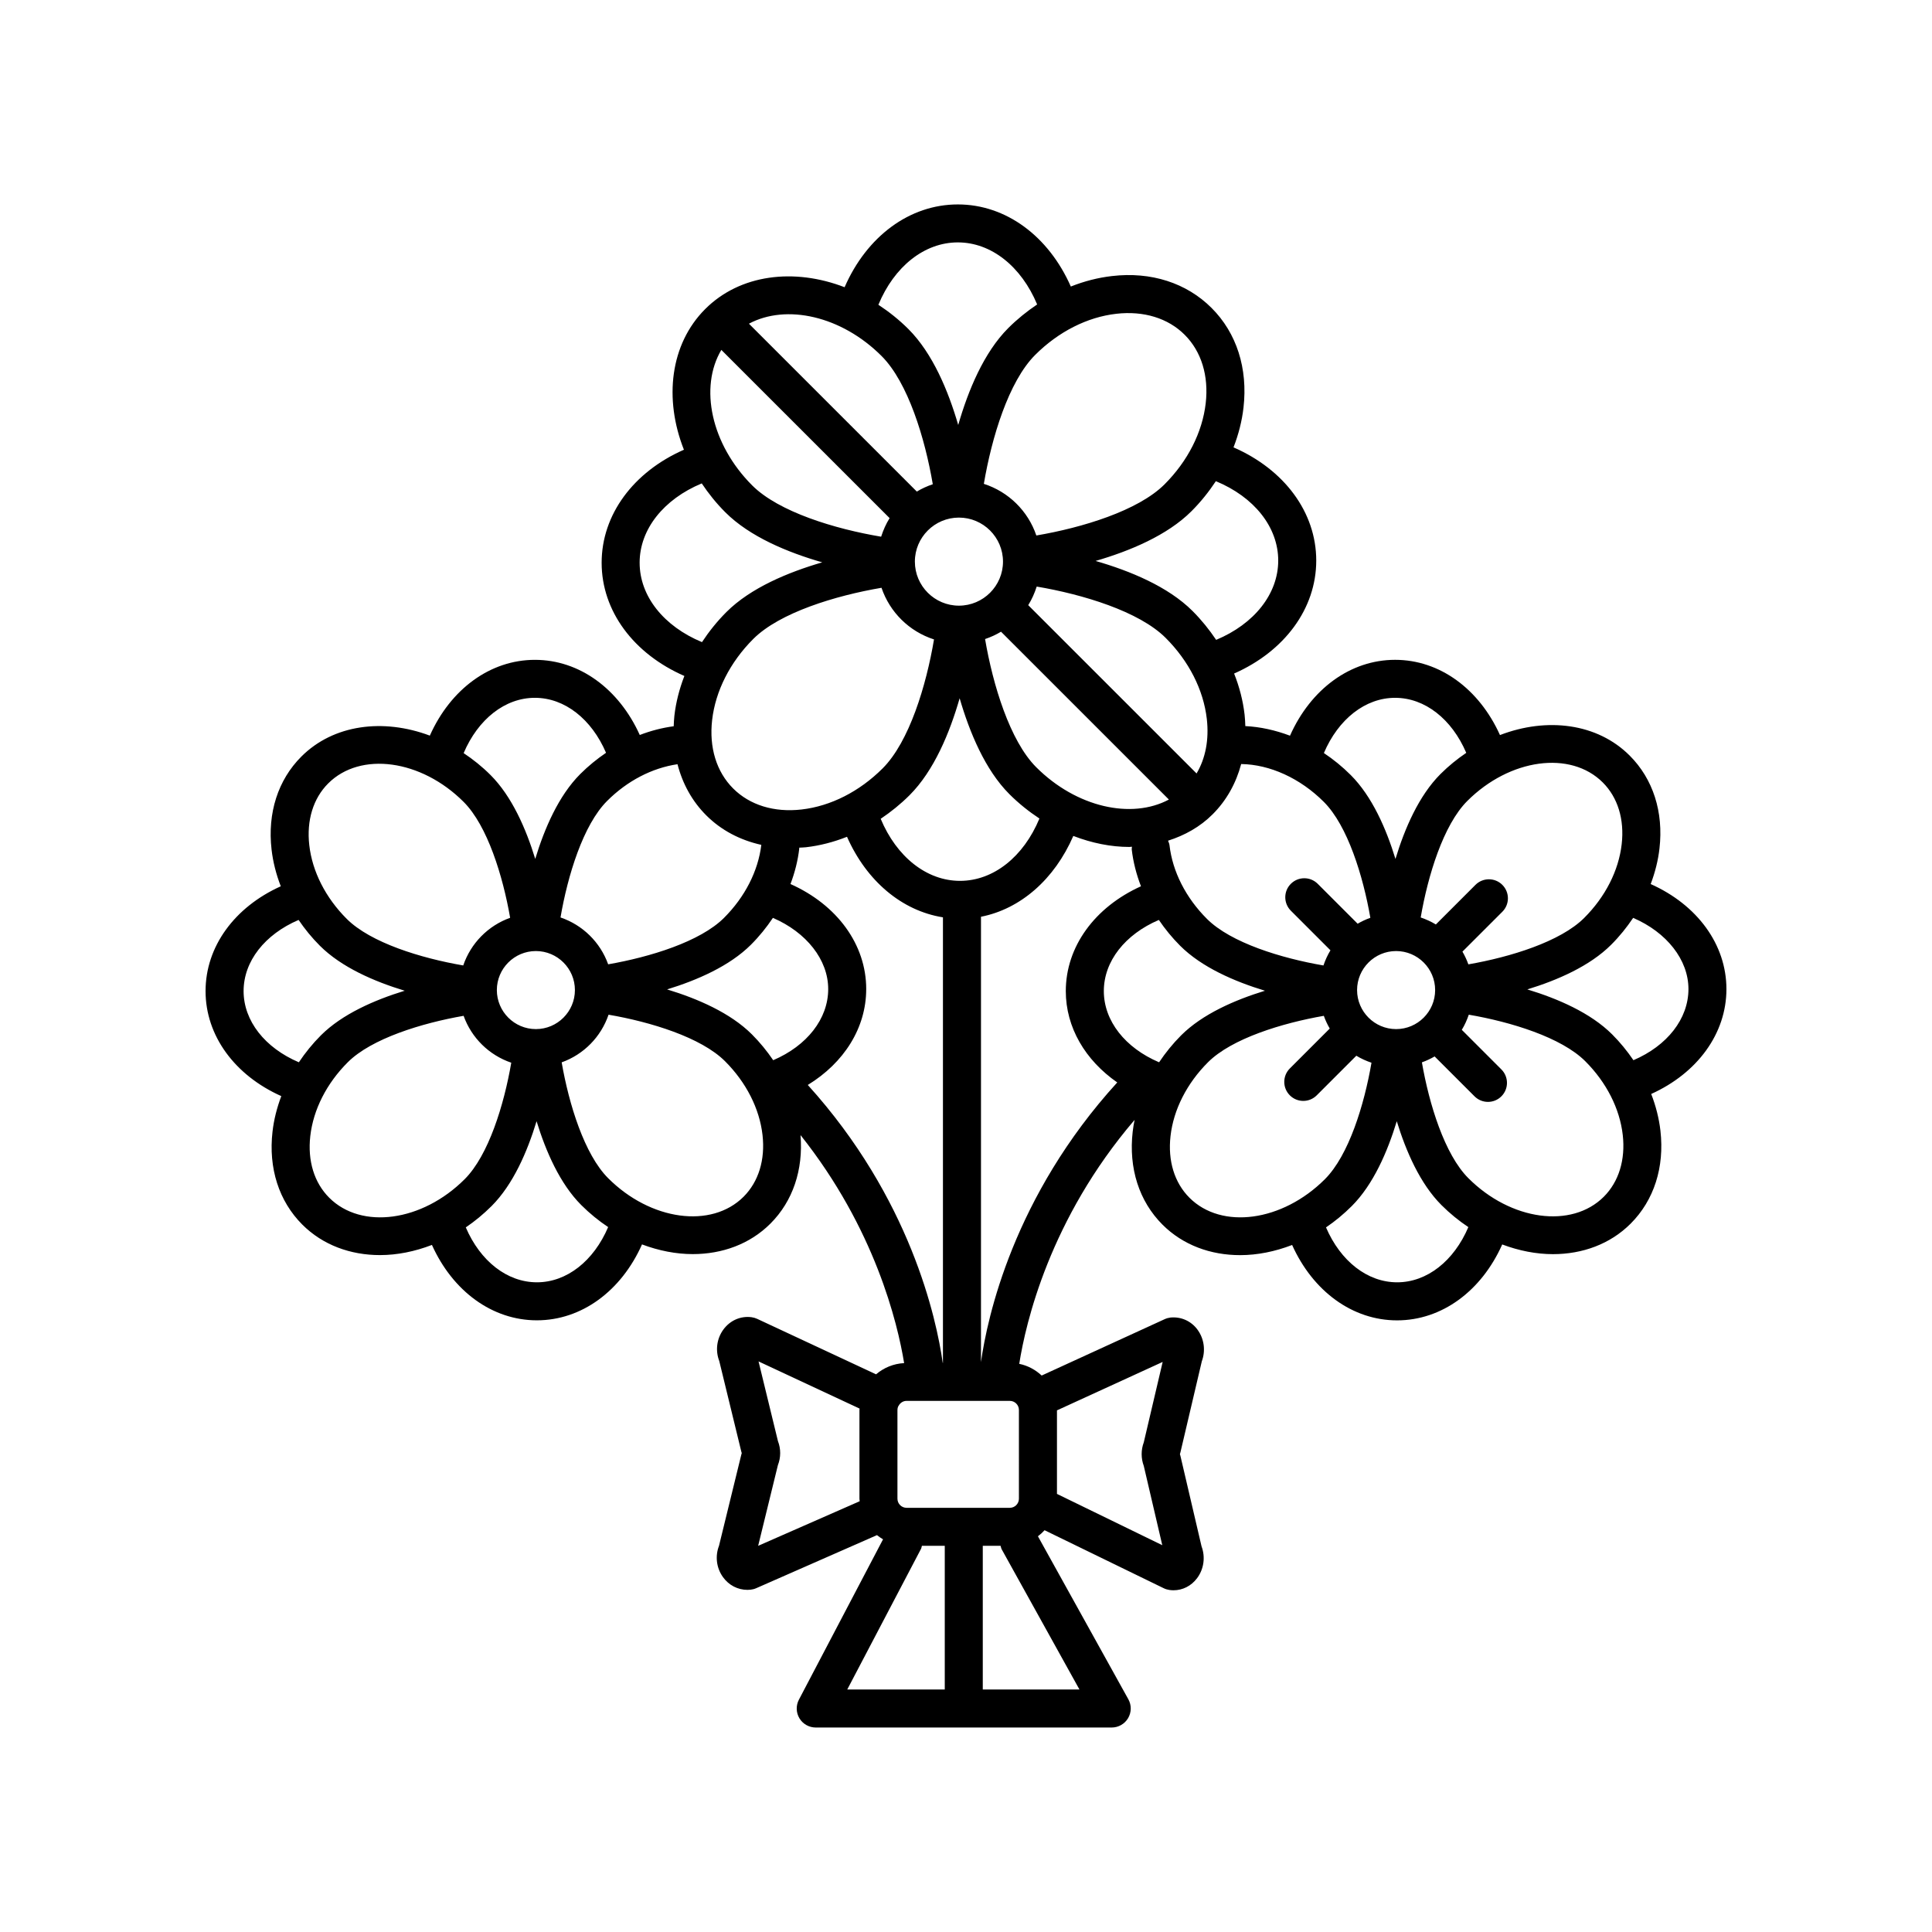 <?xml version="1.0" encoding="UTF-8"?>
<!-- Uploaded to: ICON Repo, www.svgrepo.com, Generator: ICON Repo Mixer Tools -->
<svg fill="#000000" width="800px" height="800px" version="1.1" viewBox="144 144 512 512" xmlns="http://www.w3.org/2000/svg">
 <path d="m601.52 406.12c0-11.836-7.742-22.332-20.07-27.836 1.16-3.074 1.965-6.231 2.328-9.422 1.109-9.688-1.699-18.43-7.898-24.625-8.59-8.59-21.938-10.219-34.371-5.438-5.523-12.246-15.996-19.938-27.789-19.938-11.855 0-22.359 7.758-27.859 20.105-3.883-1.461-7.879-2.352-11.836-2.543-0.035-1.004-0.082-2.012-0.195-3.031-0.422-3.691-1.367-7.352-2.777-10.898 13.352-5.891 21.766-17.191 21.766-29.938 0-12.809-8.48-24.137-21.926-30 1.336-3.438 2.242-6.973 2.648-10.543 1.184-10.387-1.82-19.766-8.457-26.398-6.641-6.641-16.043-9.672-26.406-8.457-3.691 0.422-7.356 1.367-10.898 2.777-5.891-13.352-17.191-21.758-29.941-21.758-12.809 0-24.148 8.484-30.012 21.941-13.371-5.164-27.719-3.441-36.945 5.789-9.301 9.301-10.965 23.816-5.637 37.277-13.375 5.883-21.805 17.195-21.805 29.957 0 12.797 8.48 24.129 21.926 30-1.328 3.438-2.242 6.973-2.648 10.539-0.105 0.941-0.141 1.863-0.18 2.785-3.043 0.406-6.062 1.184-8.992 2.316-5.527-12.238-15.996-19.914-27.785-19.914-11.844 0-22.344 7.75-27.852 20.082-12.344-4.629-25.531-2.969-34.047 5.551-6.195 6.195-9.004 14.941-7.898 24.625 0.379 3.301 1.215 6.574 2.445 9.75-12.254 5.519-19.934 15.988-19.934 27.77 0 11.836 7.742 22.332 20.07 27.84-1.16 3.074-1.965 6.231-2.328 9.422-1.109 9.684 1.699 18.426 7.898 24.625 5.438 5.438 12.777 8.082 20.586 8.082 4.527 0 9.203-0.938 13.766-2.691 5.516 12.27 16 19.977 27.805 19.977 11.855 0 22.371-7.766 27.867-20.117 4.457 1.672 9.023 2.57 13.441 2.57 7.809 0 15.156-2.644 20.59-8.082 5.945-5.945 8.73-14.246 7.977-23.457 19.703 24.746 25.734 49.844 27.457 60.426-2.836 0.145-5.406 1.238-7.438 2.973l-31.5-14.699c-0.465-0.215-0.957-0.359-1.465-0.43-2.91-0.398-5.715 0.832-7.492 3.254-1.773 2.418-2.176 5.57-1.094 8.363l5.836 23.977c0.035 0.137 0.074 0.277 0.121 0.414-0.047 0.133-0.086 0.273-0.117 0.406l-5.91 24.148c-1.062 2.746-0.691 5.863 1.027 8.273 1.551 2.18 3.941 3.414 6.5 3.414 0.281 0 0.57-0.016 0.852-0.047 0.516-0.055 1.02-0.188 1.492-0.398l31.996-14.062c0.508 0.414 1.039 0.781 1.605 1.113l-22.297 42.496c-0.82 1.566-0.766 3.441 0.145 4.949 0.91 1.508 2.551 2.43 4.312 2.43h78.438c1.785 0 3.438-0.945 4.344-2.481 0.906-1.543 0.934-3.445 0.066-5.004l-23.961-43.195c0.641-0.48 1.23-1.02 1.762-1.605l31.582 15.375c0.473 0.23 0.984 0.383 1.5 0.457 0.367 0.051 0.73 0.082 1.09 0.082 2.422 0 4.695-1.148 6.231-3.188 1.812-2.414 2.258-5.602 1.195-8.445l-5.602-23.992c-0.035-0.152-0.082-0.309-0.133-0.457 0.051-0.145 0.098-0.301 0.133-0.453l5.672-24.152c1.043-2.801 0.629-5.953-1.129-8.359-1.707-2.336-4.394-3.5-7.18-3.231-0.527 0.066-1.047 0.207-1.531 0.43l-32.598 14.938c-1.641-1.523-3.668-2.637-5.945-3.098 1.703-10.812 8.074-38.375 30.566-64.648-0.207 1.043-0.387 2.086-0.504 3.133-1.102 9.684 1.699 18.426 7.898 24.625 5.438 5.438 12.781 8.086 20.59 8.082 4.523 0 9.203-0.938 13.766-2.691 5.516 12.27 16 19.977 27.809 19.977 11.855 0 22.363-7.766 27.867-20.117 4.457 1.672 9.023 2.57 13.441 2.57 7.809 0 15.156-2.644 20.59-8.082 6.195-6.195 9.004-14.941 7.898-24.625-0.379-3.301-1.215-6.57-2.445-9.742 12.25-5.539 19.934-16.012 19.934-27.797zm-32.766-54.758c3.984 3.981 5.762 9.785 5.012 16.355-0.801 6.996-4.324 13.934-9.926 19.531-6.301 6.309-19.648 10.398-30.707 12.316-0.422-1.18-0.945-2.301-1.57-3.371l10.574-10.57c1.969-1.969 1.969-5.152 0-7.125-1.969-1.969-5.152-1.969-7.125 0l-10.496 10.496c-1.254-0.766-2.602-1.371-4.016-1.855 1.91-11.113 6.004-24.527 12.348-30.875 11.262-11.246 27.363-13.441 35.906-4.902zm-154.73 189.81c0 1.328-1.078 2.414-2.41 2.414h-27.367c-1.328 0-2.414-1.082-2.414-2.414v-23.52c0-0.332 0.066-0.645 0.191-0.934 0.031-0.059 0.09-0.102 0.121-0.16 0.004-0.012 0-0.016 0.004-0.023 0.406-0.75 1.18-1.285 2.098-1.285h27.367c1.328 0 2.41 1.078 2.41 2.41zm-128.01-124.45c-5.703 0-10.344-4.641-10.344-10.344 0-5.699 4.641-10.34 10.344-10.34s10.344 4.641 10.344 10.34c0 5.703-4.641 10.344-10.344 10.344zm6.527-29.586c1.906-11.113 6-24.527 12.348-30.875 5.367-5.367 11.961-8.75 18.656-9.734 1.336 5.176 3.875 9.805 7.617 13.547 3.988 3.988 9.004 6.578 14.594 7.824-0.84 6.938-4.332 13.801-9.879 19.34-6.301 6.309-19.648 10.398-30.707 12.316-2.086-5.84-6.738-10.418-12.629-12.418zm42.621-150.41 44.594 44.582c-0.957 1.523-1.684 3.18-2.246 4.922-12.223-2.051-27.129-6.555-34.172-13.594-10.922-10.926-14.051-26.008-8.176-35.91zm62.961 44.441c6.438 0 11.68 5.234 11.68 11.668s-5.238 11.672-11.68 11.672c-6.438 0-11.672-5.238-11.672-11.672-0.004-6.434 5.238-11.668 11.672-11.668zm96.719 75.355c6.301 6.301 10.398 19.66 12.316 30.703-1.184 0.422-2.301 0.945-3.371 1.57l-10.574-10.574c-1.969-1.969-5.152-1.969-7.125 0-1.969 1.969-1.969 5.152 0 7.125l10.496 10.496c-0.766 1.254-1.375 2.602-1.855 4.016-11.133-1.91-24.535-6.004-30.879-12.348-5.598-5.598-9.125-12.535-9.922-19.531-0.051-0.434-0.238-0.801-0.383-1.188 4.41-1.402 8.473-3.648 11.82-6.996 3.688-3.684 6.207-8.238 7.559-13.316 7.602 0.113 15.641 3.762 21.918 10.043zm-96.43 20.914c-8.855 0-16.816-6.379-21.02-16.445 2.695-1.812 5.273-3.883 7.652-6.258 6.492-6.492 10.652-16.574 13.27-25.688 2.621 9.008 6.758 18.984 13.176 25.402 2.492 2.492 5.18 4.629 7.969 6.469-4.188 10.109-12.164 16.52-21.047 16.52zm20.203-30.109c-6.992-6.992-11.496-21.855-13.562-33.973 1.492-0.504 2.902-1.145 4.227-1.945l44.488 44.48c-9.902 5.293-24.5 2.082-35.152-8.562zm45.203-12.801c0.621 5.453-0.332 10.434-2.715 14.449l-44.613-44.602c0.957-1.523 1.688-3.184 2.246-4.926 12.203 2.062 27.129 6.566 34.168 13.594 6.164 6.152 10.031 13.785 10.914 21.484zm-72.297-21.07c-2.062 12.238-6.559 27.113-13.602 34.16-6.156 6.156-13.789 10.027-21.492 10.906-7.269 0.832-13.715-1.152-18.137-5.57-4.422-4.418-6.402-10.863-5.57-18.137 0.883-7.699 4.75-15.332 10.906-21.488 6.996-6.992 21.84-11.492 33.98-13.559 2.207 6.504 7.363 11.578 13.914 13.688zm-48.516 80.906c2.211-2.207 4.141-4.606 5.824-7.117 8.867 3.82 14.652 11.078 14.652 18.867 0 7.898-5.637 15.023-14.574 18.852-1.641-2.41-3.508-4.711-5.633-6.836-5.715-5.715-14.418-9.477-22.488-11.926 7.984-2.449 16.57-6.195 22.219-11.84zm30.551 11.75c0-11.836-7.742-22.332-20.07-27.836 1.16-3.074 1.965-6.238 2.328-9.426 0.012-0.074-0.023-0.141-0.02-0.215 0.594-0.039 1.176-0.035 1.773-0.105 3.691-0.422 7.356-1.367 10.898-2.777 5.184 11.742 14.555 19.617 25.426 21.348v118.07h-0.055c-1.672-11.828-8.613-43.664-35.762-73.648 9.609-5.875 15.48-15.133 15.48-25.414zm30.414-19.164c10.496-2.066 19.473-9.926 24.469-21.418 4.926 1.898 9.977 2.918 14.863 2.918 0.23 0 0.453-0.055 0.68-0.059-0.012 0.246-0.09 0.473-0.059 0.73 0.379 3.301 1.219 6.574 2.445 9.75-12.238 5.527-19.922 15.992-19.922 27.781 0 9.609 5.141 18.309 13.637 24.207-27.512 30.18-34.461 62.32-36.113 74.117zm53.027 31.441c-2.211 2.211-4.141 4.613-5.828 7.129-8.984-3.824-14.645-10.965-14.645-18.879 0-7.894 5.637-15.02 14.582-18.848 1.641 2.41 3.508 4.707 5.633 6.832 5.715 5.715 14.41 9.48 22.488 11.93-7.988 2.445-16.59 6.195-22.23 11.836zm46.641-12.012c0-5.699 4.641-10.34 10.344-10.34s10.344 4.641 10.344 10.34c0 5.703-4.641 10.344-10.344 10.344-5.703-0.004-10.344-4.644-10.344-10.344zm10.082-77.449c7.898 0 15.023 5.637 18.852 14.582-2.387 1.621-4.691 3.477-6.836 5.621-5.715 5.715-9.48 14.418-11.926 22.496-2.445-7.992-6.191-16.582-11.844-22.227-2.207-2.211-4.606-4.156-7.125-5.84 3.824-8.969 10.957-14.633 18.879-14.633zm-30.98-36.375c0 8.855-6.379 16.816-16.449 21.016-1.812-2.695-3.883-5.273-6.258-7.648-6.488-6.488-16.59-10.645-25.695-13.266 9.023-2.621 18.988-6.758 25.406-13.176 2.469-2.469 4.609-5.152 6.469-7.965 10.121 4.18 16.527 12.152 16.527 21.039zm-42.922-65.398c7.254-0.828 13.715 1.148 18.137 5.57s6.402 10.863 5.57 18.137c-0.883 7.699-4.75 15.332-10.906 21.488-6.996 6.996-21.824 11.492-33.98 13.559-2.207-6.504-7.359-11.578-13.91-13.684 2.062-12.211 6.559-27.129 13.598-34.164 6.156-6.152 13.793-10.027 21.492-10.906zm-41.984-18.918c8.855 0 16.816 6.379 21.02 16.445-2.695 1.812-5.273 3.883-7.652 6.258-6.488 6.488-10.645 16.582-13.266 25.684-2.625-9.02-6.762-18.973-13.18-25.398-2.492-2.492-5.184-4.621-7.977-6.457 4.188-10.113 12.168-16.531 21.055-16.531zm-20.203 30.117c7.004 7.004 11.496 21.82 13.566 33.973-1.492 0.504-2.906 1.145-4.231 1.945l-44.492-44.488c9.902-5.297 24.5-2.086 35.156 8.57zm-64.125 54.773c0-8.863 6.383-16.828 16.461-21.02 1.789 2.676 3.848 5.254 6.246 7.652 6.492 6.492 16.586 10.652 25.688 13.266-9.02 2.625-18.984 6.758-25.402 13.176-2.469 2.469-4.609 5.152-6.469 7.969-10.113-4.191-16.523-12.16-16.523-21.043zm-27.754 35.801c7.894 0 15.02 5.637 18.852 14.57-2.41 1.641-4.711 3.508-6.836 5.633-5.715 5.715-9.48 14.418-11.926 22.488-2.445-7.984-6.191-16.582-11.84-22.223-2.231-2.231-4.637-4.152-7.133-5.812 3.82-8.988 10.957-14.656 18.883-14.656zm-54.773 22.68c8.543-8.539 24.656-6.34 35.895 4.914 6.301 6.301 10.398 19.66 12.316 30.703-5.848 2.09-10.422 6.742-12.43 12.629-11.133-1.91-24.535-6.004-30.879-12.348-5.598-5.598-9.125-12.531-9.922-19.531-0.746-6.57 1.039-12.387 5.019-16.367zm-22.426 55.031c0-7.894 5.637-15.02 14.574-18.848 1.641 2.41 3.508 4.707 5.633 6.832 5.715 5.715 14.41 9.48 22.488 11.93-7.981 2.445-16.582 6.191-22.223 11.836-2.211 2.211-4.141 4.613-5.828 7.129-8.977-3.824-14.645-10.961-14.645-18.879zm22.688 54.766c-3.984-3.981-5.762-9.789-5.012-16.359 0.801-6.996 4.324-13.934 9.926-19.531 6.297-6.297 19.672-10.395 30.703-12.312 2.09 5.848 6.742 10.418 12.629 12.426-1.906 11.098-6.004 24.531-12.348 30.867-11.254 11.254-27.355 13.453-35.898 4.91zm55.039 22.418c-7.894 0-15.012-5.621-18.844-14.551 2.387-1.621 4.684-3.508 6.832-5.652 5.715-5.715 9.48-14.426 11.926-22.488 2.445 7.992 6.195 16.582 11.844 22.223 2.231 2.231 4.629 4.172 7.125 5.836-3.828 8.973-10.961 14.633-18.883 14.633zm54.777-22.68c-8.543 8.531-24.652 6.34-35.895-4.914-6.309-6.309-10.402-19.648-12.316-30.695 5.848-2.09 10.418-6.742 12.426-12.629 11.113 1.906 24.535 6 30.879 12.344 5.598 5.598 9.125 12.535 9.922 19.531 0.746 6.57-1.039 12.383-5.016 16.363zm9.102 64.758-5.141-21.113 26.777 12.5c-0.004 0.125-0.035 0.242-0.035 0.367v23.52c0 0.227 0.055 0.438 0.066 0.664l-26.91 11.82 5.234-21.387c0.805-2.051 0.805-4.32 0.008-6.371zm37.91 28.574c0.137-0.262 0.152-0.543 0.238-0.816h6.062v38.078h-25.844zm16.375 37.262v-38.078h4.719c0.102 0.309 0.133 0.625 0.293 0.922l20.609 37.156zm42.664-59.266 4.906 21.02-27.91-13.594v-22.137l28.012-12.836-5.004 21.305c-0.75 2.012-0.75 4.227-0.004 6.242zm12.102-71.066c-3.981-3.981-5.762-9.789-5.012-16.359 0.797-6.996 4.324-13.934 9.922-19.531 6.297-6.297 19.672-10.395 30.703-12.312 0.422 1.18 0.945 2.297 1.57 3.371l-10.574 10.574c-1.969 1.969-1.969 5.152 0 7.125 0.984 0.984 2.273 1.477 3.562 1.477 1.289 0 2.578-0.492 3.562-1.477l10.496-10.496c1.254 0.766 2.602 1.371 4.016 1.855-1.906 11.098-6.004 24.531-12.348 30.867-11.254 11.242-27.355 13.449-35.898 4.906zm55.039 22.418c-7.891 0-15.008-5.621-18.848-14.551 2.387-1.621 4.68-3.508 6.828-5.652 5.715-5.715 9.48-14.426 11.926-22.488 2.445 7.992 6.195 16.582 11.844 22.227 2.231 2.231 4.629 4.172 7.125 5.836-3.82 8.969-10.953 14.629-18.875 14.629zm54.777-22.68c-8.543 8.531-24.645 6.34-35.895-4.914-6.309-6.301-10.398-19.645-12.316-30.695 1.18-0.422 2.297-0.945 3.371-1.57l10.574 10.57c0.984 0.984 2.273 1.477 3.562 1.477 1.289 0 2.578-0.492 3.562-1.477 1.969-1.969 1.969-5.152 0-7.125l-10.496-10.496c0.766-1.254 1.371-2.602 1.855-4.012 11.113 1.906 24.535 6 30.879 12.344 5.598 5.598 9.125 12.535 9.922 19.531 0.742 6.574-1.043 12.387-5.019 16.367zm7.848-36.18c-1.641-2.41-3.508-4.711-5.633-6.836-5.715-5.715-14.414-9.477-22.488-11.926 7.992-2.445 16.582-6.195 22.223-11.84 2.211-2.207 4.137-4.609 5.824-7.117 8.867 3.82 14.652 11.082 14.652 18.867-0.004 7.898-5.641 15.023-14.578 18.852z"/>
</svg>